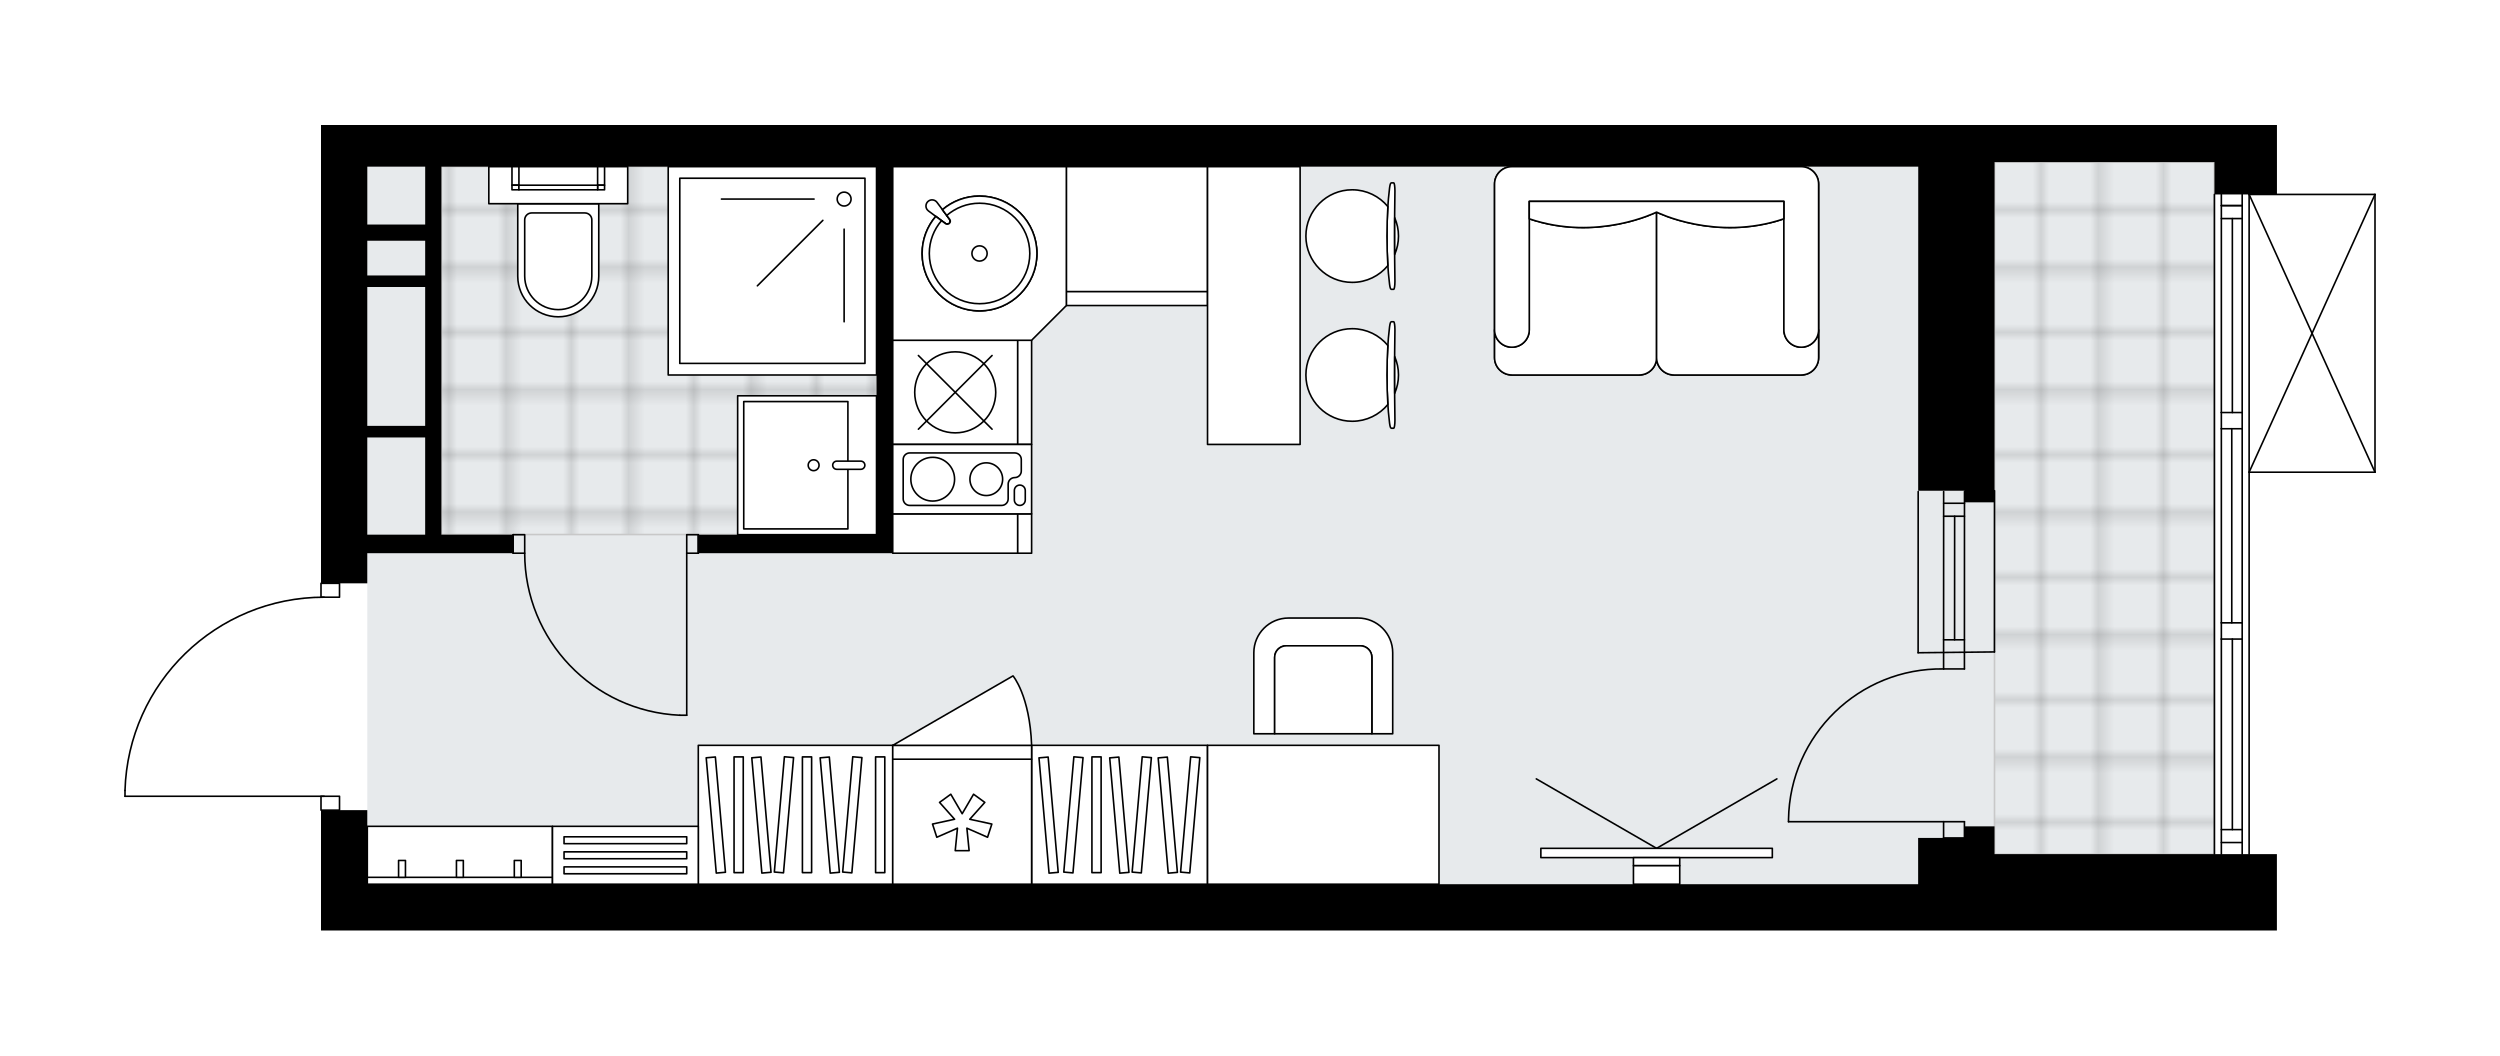 <svg xmlns="http://www.w3.org/2000/svg" xmlns:xlink="http://www.w3.org/1999/xlink" height="844.4px" id="Layer_1" style="enable-background:new 0 0 2000 844.4;" version="1.1" viewBox="0 0 2000 844.4" width="2000px" x="0px" y="0px" xml:space="preserve">
<style type="text/css">
	.st0{fill:none;}
	.st1{opacity:0.25;fill:none;stroke:#070606;stroke-width:0.4;stroke-miterlimit:10;}
	.st2{fill:#FFFFFF;}
	.st3{fill:#E7EAEC;}
	.st4{fill:url(#SVGID_1_);stroke:#C8C8C8;stroke-width:1.3;stroke-miterlimit:10;}
	
		.st5{fill:url(#SVGID_00000021827756625304979090000009422352219576630450_);stroke:#C8C8C8;stroke-width:1.3;stroke-miterlimit:10;}
	.st6{fill:none;stroke:#000000;stroke-width:1.3;stroke-linecap:round;stroke-linejoin:round;stroke-miterlimit:10;}
	.st7{fill:#FFFFFF;stroke:#000000;stroke-width:1.3;stroke-linecap:round;stroke-linejoin:round;stroke-miterlimit:10;}
	.st8{fill:none;stroke:#000000;stroke-width:1.3;stroke-linecap:round;stroke-linejoin:round;}
	.st9{fill:none;stroke:#000000;stroke-width:1.3;stroke-linecap:round;stroke-linejoin:round;stroke-dasharray:9.895,9.895;}
	.st10{fill:none;stroke:#000000;stroke-width:1.3;stroke-linecap:round;stroke-linejoin:round;stroke-dasharray:10.192,10.192;}
	.st11{font-family:'Arial-BoldMT','Arial'; font-weight:bold;}
	.st12{font-size:97.055px;}
	.st13{font-size:82.123px;}
	.st14{font-family: 'ArialMT','Arial';}
	.st15{font-size:40px;}
</style>
<pattern height="14.57" id="New_Pattern_Swatch_2" patternUnits="userSpaceOnUse" style="overflow:visible;" viewBox="7.49 -22.06 14.57 14.57" width="14.57" x="-0.23" y="-577.31">
	<g>
		<rect class="st0" height="14.57" width="14.57" x="7.49" y="-22.06" />
		<g>
			<rect class="st1" height="7.29" width="7.29" x="14.77" y="-7.49" />
		</g>
		<g>
			<rect class="st1" height="7.29" width="7.29" x="0.2" y="-7.49" />
		</g>
		<g>
			<rect class="st1" height="7.29" width="7.29" x="22.06" y="-14.77" />
		</g>
		<g>
			<rect class="st1" height="7.29" width="7.29" x="7.49" y="-14.77" />
			<rect class="st1" height="7.29" width="7.29" x="14.77" y="-22.06" />
		</g>
		<g>
			<rect class="st1" height="7.29" width="7.29" x="0.2" y="-22.06" />
		</g>
		<g>
			<rect class="st1" height="7.29" width="7.29" x="22.06" y="-29.35" />
		</g>
		<g>
			<rect class="st1" height="7.29" width="7.29" x="7.49" y="-29.35" />
		</g>
	</g>
</pattern>
<path class="st2" d="M1900.65,155.55v222.21c0,0.04-0.01,0.07-0.02,0.1c-0.01,0.05-0.01,0.1-0.03,0.14  c-0.02,0.04-0.04,0.07-0.07,0.11c-0.02,0.03-0.04,0.07-0.07,0.1c-0.04,0.04-0.08,0.06-0.13,0.09c-0.03,0.02-0.04,0.04-0.07,0.05  c0,0,0,0-0.01,0c-0.07,0.03-0.15,0.05-0.23,0.05c-0.01,0-0.02,0.01-0.03,0.01c0,0,0,0,0,0h-100.05V683.3h21.57v61.11h-3.47h-18.75h0  h-16.41h-44.7h0h-499.97H590.12H293.84H256.8l0-95.64h0c-0.36,0-0.65-0.29-0.65-0.65v-10.46H100c-0.36,0-0.65-0.29-0.65-0.65v-4.64  c0,0,0-0.01,0-0.01c0,0,0-0.01,0-0.01c1.24-41.82,18.45-80.9,48.47-110.04c29.28-28.42,67.64-44.39,108.33-45.16v-10.5  c0-0.36,0.29-0.65,0.65-0.65h0l0-365.99h37.03h0h1107.34h133.33h0.05h37.03h0h24.03h0h44.02h131.89h50v54.9H1900c0,0,0.01,0,0.01,0  c0.04,0,0.08,0.02,0.13,0.03c0.04,0.01,0.09,0.01,0.12,0.03c0,0,0.01,0,0.01,0c0.03,0.01,0.05,0.04,0.08,0.06  c0.04,0.03,0.09,0.05,0.12,0.09c0.03,0.03,0.05,0.07,0.07,0.1c0.02,0.04,0.05,0.07,0.07,0.11c0.02,0.04,0.02,0.09,0.03,0.14  C1900.64,155.49,1900.65,155.52,1900.65,155.55z" id="background" />
<g id="floor">
	<polygon class="st3" points="1595.61,129.75 1595.61,133.45 1534.55,133.45 1534.55,133.21 293.84,133.21 293.84,708.07    1534.55,708.07 1534.55,683.42 1595.61,683.42 1639.76,683.42 1771.53,683.42 1771.53,129.75  " />
	<pattern id="SVGID_1_" patternTransform="matrix(6.532 0 0 6.532 39601.805 32499.812)" xlink:href="#New_Pattern_Swatch_2">
	</pattern>
	<polygon class="st4" points="353.09,133.21 353.09,357.45 353.09,357.45 353.09,427.63 701.22,427.63 701.22,368.43 701.22,192.46    701.22,133.21  " />
	
		<pattern id="SVGID_00000017504189675351688990000004881006862803350460_" patternTransform="matrix(6.532 0 0 6.532 39601.805 32499.812)" xlink:href="#New_Pattern_Swatch_2">
	</pattern>
	
		<rect height="553.67" style="fill:url(#SVGID_00000017504189675351688990000004881006862803350460_);stroke:#C8C8C8;stroke-width:1.3;stroke-miterlimit:10;" width="175.92" x="1595.61" y="129.75" />
	<g id="LINE_00000143603358100284212670000013077871503700634028_">
		<line class="st6" x1="1554.87" x2="1554.92" y1="522.2" y2="393.23" />
	</g>
	<g id="LINE_00000029753848232024102040000012439256838270005677_">
		<line class="st6" x1="1571.54" x2="1571.59" y1="522.2" y2="393.23" />
	</g>
	<g id="LINE_00000098901874709646296820000008123830518183076738_">
		<line class="st6" x1="1563.66" x2="1563.71" y1="511.83" y2="412.99" />
	</g>
	<g id="LINE_00000097475973350694530540000004028303576257861511_">
		<line class="st6" x1="1554.92" x2="1571.59" y1="402.62" y2="402.62" />
	</g>
	<g id="LINE_00000097485520807662470440000013855231241690697116_">
		<line class="st6" x1="1554.87" x2="1571.54" y1="511.83" y2="511.83" />
	</g>
	<g id="LINE_00000141428868577325145200000015260602794708078464_">
		<line class="st6" x1="1534.5" x2="1534.55" y1="522.2" y2="393.23" />
	</g>
	<g id="LINE_00000170259631543933589700000000614212869992173495_">
		<line class="st6" x1="1595.61" x2="1595.56" y1="392.57" y2="521.54" />
	</g>
	<g id="LINE_00000156586394776856792910000012259121222056701097_">
		<line class="st6" x1="1554.91" x2="1571.57" y1="412.99" y2="412.99" />
	</g>
	<g id="LINE_00000027580711308271846700000013422720115898661509_">
		<line class="st6" x1="1534.5" x2="1595.56" y1="522.2" y2="521.54" />
	</g>
	<g id="LINE_00000183212785154022078670000011156609084483946886_">
		<line class="st6" x1="1799.3" x2="1799.3" y1="155.55" y2="683.3" />
	</g>
	<g id="LINE_00000001632747021484002540000008850875967627402931_">
		<line class="st6" x1="1793.75" x2="1777.08" y1="164.48" y2="164.48" />
	</g>
	<g id="LINE_00000068637782143106179120000010199849002641013401_">
		<line class="st6" x1="1793.75" x2="1777.08" y1="674.04" y2="674.04" />
	</g>
	<g id="LINE_00000070796684904476670040000018163229571117884044_">
		<line class="st6" x1="1785.88" x2="1785.88" y1="330.02" y2="174.85" />
	</g>
	<g id="LINE_00000134213879894443393070000000365759664195140018_">
		<line class="st6" x1="1785.88" x2="1785.88" y1="663.67" y2="511.24" />
	</g>
	<g id="LINE_00000116922048869719430150000015992486921635798941_">
		<line class="st6" x1="1777.08" x2="1793.75" y1="663.67" y2="663.67" />
	</g>
	<g id="LINE_00000114782554071228451940000012752853048929743023_">
		<line class="st6" x1="1793.75" x2="1777.08" y1="164.48" y2="164.48" />
	</g>
	<g id="LINE_00000071556940138167412630000006055578381282941879_">
		<line class="st6" x1="1777.08" x2="1793.75" y1="174.85" y2="174.85" />
	</g>
	<g id="LINE_00000002378155414022112540000002365487502951756416_">
		<line class="st6" x1="1793.75" x2="1777.08" y1="342.99" y2="342.99" />
	</g>
	<g id="LINE_00000144306584033095499030000003066454067076028065_">
		<line class="st6" x1="1777.08" x2="1777.08" y1="342.99" y2="330.02" />
	</g>
	<g id="LINE_00000116214210177854736090000000745336656413919641_">
		<line class="st6" x1="1777.08" x2="1793.75" y1="330.02" y2="330.02" />
	</g>
	<g id="LINE_00000108288279570100131780000002136211632269291671_">
		<line class="st6" x1="1793.75" x2="1793.75" y1="330.02" y2="342.99" />
	</g>
	<g id="LINE_00000049920310717095248060000004298703698782565255_">
		<line class="st6" x1="1771.53" x2="1771.53" y1="683.3" y2="155.55" />
	</g>
	<g id="LINE_00000122692445025156876710000015730853345967082909_">
		<line class="st6" x1="1793.75" x2="1777.08" y1="511.24" y2="511.24" />
	</g>
	<g id="LINE_00000029022439555561449930000001877248461890340250_">
		<line class="st6" x1="1777.08" x2="1777.08" y1="511.24" y2="498.27" />
	</g>
	<g id="LINE_00000164474479819277769100000006695333597642576514_">
		<line class="st6" x1="1777.08" x2="1793.75" y1="498.27" y2="498.27" />
	</g>
	<g id="LINE_00000122697831871168353060000017146314150861774779_">
		<line class="st6" x1="1793.75" x2="1793.75" y1="498.27" y2="511.24" />
	</g>
	<g id="LINE_00000054266459733149372070000011113677559860940416_">
		<line class="st6" x1="1785.41" x2="1785.41" y1="498.27" y2="342.99" />
	</g>
	<g id="LWPOLYLINE_00000038400899704754762810000005275711329134921901_">
		<line class="st6" x1="1793.75" x2="1793.75" y1="511.24" y2="683.3" />
	</g>
	<g id="LWPOLYLINE_00000074420076949068718330000008847894128503117503_">
		<line class="st6" x1="1793.75" x2="1793.75" y1="498.27" y2="342.99" />
	</g>
	<g id="LWPOLYLINE_00000032645800989270097500000014674634264442344878_">
		<line class="st6" x1="1793.75" x2="1793.75" y1="330.02" y2="155.55" />
	</g>
	<g id="LWPOLYLINE_00000083076537465898566770000003294718453984806059_">
		<line class="st6" x1="1777.08" x2="1777.08" y1="511.24" y2="683.3" />
	</g>
	<g id="LWPOLYLINE_00000147903200383897154530000008497606213875175300_">
		<line class="st6" x1="1777.08" x2="1777.08" y1="498.27" y2="342.99" />
	</g>
	<g id="LWPOLYLINE_00000177462714602354727750000005513033345434853039_">
		<line class="st6" x1="1777.08" x2="1777.08" y1="330.02" y2="155.55" />
	</g>
	<g id="LWPOLYLINE_00000169548710447321372330000004414602156240497286_">
		<rect class="st6" height="11.11" width="14.81" x="256.8" y="466.64" />
	</g>
	<g id="LWPOLYLINE_00000132778659048855593240000017101752061488587911_">
		<rect class="st6" height="11.11" width="14.81" x="256.8" y="637" />
	</g>
	<g id="LWPOLYLINE_00000072268517582581650210000001731239535015929231_">
		<path class="st6" d="M100,632.37c2.55-86.12,73.09-154.61,159.25-154.61" />
	</g>
	<g id="LINE_00000113350555518042436470000018275968286611233439_">
		<line class="st6" x1="259.25" x2="100" y1="637" y2="637" />
	</g>
	<g id="LINE_00000119837200003041329260000012388790555397155987_">
		<line class="st6" x1="100" x2="100" y1="637" y2="632.37" />
	</g>
	<g id="LWPOLYLINE_00000062153696694321155870000012750424635024724625_">
		<rect class="st6" height="14.81" width="9.26" x="549.38" y="427.76" />
	</g>
	<g id="LWPOLYLINE_00000069384843759345586550000001451987269751724428_">
		<rect class="st6" height="14.81" width="9.26" x="410.5" y="427.76" />
	</g>
	<g id="LINE_00000170969717812936037590000010179500289161478058_">
		<line class="st6" x1="558.64" x2="558.64" y1="442.57" y2="427.76" />
	</g>
	<g id="LINE_00000031904325139543922900000006068906544746998658_">
		<line class="st6" x1="410.5" x2="410.5" y1="442.57" y2="427.76" />
	</g>
	<g id="LINE_00000005948773316889623020000008234152019846274954_">
		<line class="st6" x1="549.38" x2="549.38" y1="442.57" y2="572.19" />
	</g>
	<g id="ARC_00000089551415951658138210000011586663380515874995_">
		<path class="st6" d="M543.82,572.19C474.46,569.11,419.8,512,419.76,442.57" />
	</g>
	<g id="LINE_00000113352803891265304450000013284700506718652046_">
		<line class="st6" x1="549.38" x2="543.82" y1="572.19" y2="572.19" />
	</g>
	<g id="ARC_00000163048598311471972260000004088986483002711470_">
		<path class="st6" d="M1430.81,657.37c0-0.61,0-1.21,0.01-1.82c1.01-67.5,56.55-121.41,124.05-120.4" />
	</g>
	<g id="LINE_00000145049009405489217080000002025832102652413846_">
		<line class="st6" x1="1554.87" x2="1430.81" y1="657.37" y2="657.37" />
	</g>
	<g id="LINE_00000076597503531208543800000018291474461998187924_">
		<line class="st6" x1="1554.87" x2="1554.87" y1="522.2" y2="535.16" />
	</g>
	<g id="LINE_00000052790175560836968530000013407786934043850172_">
		<line class="st6" x1="1554.87" x2="1571.54" y1="535.16" y2="535.16" />
	</g>
	<g id="LINE_00000018239404830187600400000018146743993938643369_">
		<line class="st6" x1="1571.54" x2="1571.54" y1="535.16" y2="522.2" />
	</g>
	<g id="LINE_00000090294027066361733860000008976492960482562728_">
		<line class="st6" x1="1571.54" x2="1571.54" y1="670.34" y2="657.37" />
	</g>
	<g id="LINE_00000065053198351355692910000002754338942065152418_">
		<line class="st6" x1="1571.54" x2="1554.87" y1="657.37" y2="657.37" />
	</g>
	<g id="LINE_00000072982725567092626740000007450593374572166041_">
		<line class="st6" x1="1554.87" x2="1554.87" y1="657.37" y2="670.34" />
	</g>
	<g id="LINE_00000039843492313736081130000017519932550760627125_">
		<line class="st6" x1="1571.54" x2="1554.87" y1="670.34" y2="670.34" />
	</g>
	<g id="LINE_00000052814099726826368320000008146061480849717644_">
		<line class="st6" x1="1900" x2="1900" y1="155.55" y2="377.76" />
	</g>
	<g id="LINE_00000182515451534403560010000007557438047375269565_">
		<line class="st6" x1="1900" x2="1799.3" y1="377.76" y2="377.76" />
	</g>
	<g id="LINE_00000142881822593621498590000007009155753812112063_">
		<line class="st6" x1="1799.3" x2="1900" y1="155.55" y2="155.55" />
	</g>
	<g id="LWPOLYLINE_00000160879961944125807450000005336313548143981702_">
		<line class="st6" x1="1799.3" x2="1900" y1="377.76" y2="155.55" />
	</g>
	<g id="LWPOLYLINE_00000106865174258688015570000017809576443316325768_">
		<line class="st6" x1="1799.3" x2="1900" y1="155.55" y2="377.76" />
	</g>
	<g>
		<polygon points="1790.06,683.3 1738.2,683.3 1595.61,683.3 1595.61,670.34 1595.61,661.08 1571.54,661.08 1571.54,670.34     1534.5,670.34 1534.5,707.37 1534.55,707.37 1534.55,707.37 1238.23,707.37 590.12,707.37 293.84,707.37 293.84,648.11     256.8,648.11 256.8,744.4 293.84,744.4 590.12,744.4 1238.23,744.4 1534.55,744.4 1738.2,744.4 1790.06,744.4 1799.3,744.4     1821.52,744.4 1821.52,683.3 1799.3,683.3   " />
		<path d="M1783.56,100h-12.04h-175.92h-12.04h-0.02h-11.97h-29.06h-7.95H293.84h-8.02H256.8l0,366.64h37.03v-24.07H410.5v-14.81    h-57.4l0-235.17h-12.96v27.78h-46.29v-27.78l59.26,0v-12.96v-46.29h-12.96v46.29l-46.29,0l0-46.29l410.88,0h-3.5l0,294.43    l-142.58,0v14.81l155.55,0v-14.81l0-294.43l820.38,0l-0.06,259.24h37.04l0,9.26h24.03l0.04-272.21l175.92,0v25.92h50V100H1783.56z     M293.84,427.76l0-77.77h46.29v77.77H293.84z M340.13,229.62l0,111.1h-46.29l0-111.1H340.13z" />
	</g>
</g>
<g id="mebel">
	<g>
		<rect class="st7" height="99.99" width="112.96" x="853.07" y="133.33" />
		<rect class="st7" height="11.11" width="112.96" x="853.07" y="233.32" />
	</g>
	<g>
		
			<rect class="st7" height="99.99" transform="matrix(6.123234e-17 -1 1 6.123234e-17 337.351 1191.013)" width="31.48" x="748.44" y="376.83" />
		
			<rect class="st7" height="11.11" transform="matrix(6.123234e-17 -1 1 6.123234e-17 392.903 1246.566)" width="31.48" x="803.99" y="421.28" />
	</g>
	<g>
		<g>
			<g id="LINE_00000149369744430425418250000002039343899619860629_">
				<path class="st7" d="M1111.65,227.38c-2.82-22.41-2.82-54.59,0-77c0.33-2.59,0.81-4.09,1.33-4.09h0.13h1.83c0.55,0,1,2.9,1,6.48      c-0.38,24.01-0.38,48.21,0,72.22c0,3.58-0.45,6.48-1,6.48h-1.83h-0.13C1112.46,231.47,1111.98,229.97,1111.65,227.38z" />
			</g>
			<g>
				<path class="st7" d="M1115.76,203.54c1.94-4.5,3.03-9.45,3.03-14.66c0-5.21-1.09-10.16-3.03-14.66      C1115.7,184,1115.7,193.76,1115.76,203.54z" />
				<path class="st7" d="M1110.3,212.47c-0.98-15.1-0.98-32.08,0-47.18c-6.79-8.21-17.06-13.45-28.55-13.45      c-20.45,0-37.03,16.58-37.03,37.03c0,20.45,16.58,37.03,37.03,37.03C1093.25,225.92,1103.51,220.68,1110.3,212.47z" />
			</g>
		</g>
		<g>
			<g id="LINE_00000000191694498146422120000017702858459360825265_">
				<path class="st7" d="M1111.65,338.49c-2.82-22.41-2.82-54.59,0-77c0.33-2.59,0.81-4.09,1.33-4.09h0.13h1.83c0.55,0,1,2.9,1,6.48      c-0.38,24.01-0.38,48.21,0,72.22c0,3.58-0.45,6.48-1,6.48h-1.83h-0.13C1112.46,342.58,1111.98,341.08,1111.65,338.49z" />
			</g>
			<g>
				<path class="st7" d="M1115.76,314.64c1.94-4.5,3.03-9.45,3.03-14.66s-1.09-10.16-3.03-14.66      C1115.7,295.11,1115.7,304.87,1115.76,314.64z" />
				<path class="st7" d="M1110.3,323.58c-0.98-15.1-0.98-32.08,0-47.18c-6.79-8.21-17.06-13.45-28.55-13.45      c-20.45,0-37.03,16.58-37.03,37.03c0,20.45,16.58,37.03,37.03,37.03C1093.25,337.02,1103.51,331.79,1110.3,323.58z" />
			</g>
		</g>
		
			<rect class="st7" height="74.07" transform="matrix(-1.348639e-10 1 -1 -1.348639e-10 1247.492 -758.621)" width="222.21" x="891.95" y="207.4" />
	</g>
	<g>
		
			<rect class="st7" height="140.73" transform="matrix(8.235086e-11 -1 1 8.235086e-11 243.838 1547.473)" width="111.1" x="840.1" y="581.45" />
		<g>
			
				<rect class="st7" height="7.36" transform="matrix(1.352643e-10 -1 1 1.352643e-10 225.398 1529.033)" width="92.59" x="830.92" y="648.14" />
			
				<rect class="st7" height="7.36" transform="matrix(0.087 -0.996 0.996 0.087 134.782 1450.724)" width="92.59" x="812.69" y="648.14" />
			
				<rect class="st7" height="7.36" transform="matrix(-0.087 -0.996 0.996 -0.087 262.652 1544.311)" width="92.59" x="792.58" y="648.14" />
			
				<rect class="st7" height="7.36" transform="matrix(0.087 -0.996 0.996 0.087 220.087 1543.819)" width="92.59" x="906.14" y="648.14" />
			
				<rect class="st7" height="7.36" transform="matrix(-0.087 -0.996 0.996 -0.087 366.292 1639.28)" width="92.59" x="887.91" y="648.14" />
			
				<rect class="st7" height="7.36" transform="matrix(0.087 -0.996 0.996 0.087 184.704 1505.204)" width="92.59" x="867.38" y="648.14" />
			
				<rect class="st7" height="7.36" transform="matrix(-0.087 -0.996 0.996 -0.087 324.152 1600.665)" width="92.59" x="849.15" y="648.14" />
		</g>
	</g>
	<g>
		
			<rect class="st7" height="155.55" transform="matrix(1.661996e-10 -1 1 1.661996e-10 -15.405 1288.229)" width="111.1" x="580.86" y="574.04" />
		<g>
			
				<rect class="st7" height="7.36" transform="matrix(1.796750e-10 -1 1 1.796750e-10 -60.896 1242.739)" width="92.59" x="544.63" y="648.14" />
			
				<rect class="st7" height="7.36" transform="matrix(1.796750e-10 -1 1 1.796750e-10 -6.208 1297.427)" width="92.59" x="599.32" y="648.14" />
			
				<rect class="st7" height="7.36" transform="matrix(0.087 -0.996 0.996 0.087 -76.637 1220.001)" width="92.59" x="581.09" y="648.14" />
			
				<rect class="st7" height="7.36" transform="matrix(-0.087 -0.996 0.996 -0.087 -26.731 1279.14)" width="92.59" x="526.4" y="648.14" />
			
				<rect class="st7" height="7.36" transform="matrix(-0.087 -0.996 0.996 -0.087 12.905 1315.46)" width="92.59" x="562.86" y="648.14" />
			
				<rect class="st7" height="7.36" transform="matrix(0.087 -0.996 0.996 0.087 -26.716 1274.48)" width="92.59" x="635.77" y="648.14" />
			
				<rect class="st7" height="7.36" transform="matrix(-0.087 -0.996 0.996 -0.087 72.359 1369.939)" width="92.59" x="617.54" y="648.14" />
			
				<rect class="st7" height="7.36" transform="matrix(1.796750e-10 -1 1 1.796750e-10 52.335 1355.97)" width="92.59" x="657.86" y="648.14" />
		</g>
	</g>
	<g>
		
			<rect class="st7" height="148.14" transform="matrix(-4.465602e-11 1 -1 -4.465602e-11 1052.133 316.313)" width="46.29" x="344.76" y="610.15" />
		
			<rect class="st7" height="148.14" transform="matrix(-4.319319e-11 1 -1 -4.319319e-11 1072.532 336.712)" width="5.5" x="365.16" y="630.55" />
		
			<rect class="st7" height="13.51" transform="matrix(-1 -4.733026e-11 4.733026e-11 -1 643.233 1390.233)" width="5.5" x="318.87" y="688.36" />
		
			<rect class="st7" height="13.51" transform="matrix(-1 -4.766111e-11 4.766111e-11 -1 735.82 1390.233)" width="5.5" x="365.16" y="688.36" />
		
			<rect class="st7" height="13.51" transform="matrix(-1 -4.733026e-11 4.733026e-11 -1 828.407 1390.233)" width="5.5" x="411.46" y="688.36" />
	</g>
	<g>
		
			<rect class="st7" height="116.66" transform="matrix(4.516682e-11 -1 1 4.516682e-11 -183.914 1184.532)" width="46.29" x="477.16" y="625.89" />
		
			<rect class="st7" height="98.14" transform="matrix(-4.335839e-11 1 -1 -4.335839e-11 1196.569 195.95)" width="5.5" x="497.56" y="647.19" />
		
			<rect class="st7" height="98.14" transform="matrix(-4.335839e-11 1 -1 -4.335839e-11 1184.532 183.914)" width="5.5" x="497.56" y="635.15" />
		
			<rect class="st7" height="98.14" transform="matrix(-4.335839e-11 1 -1 -4.335839e-11 1172.496 171.877)" width="5.5" x="497.56" y="623.12" />
	</g>
	<g>
		<g>
			<path class="st7" d="M446.61,253.45L446.61,253.45c-17.9,0-32.41-14.51-32.41-32.41v-58.08h64.81v58.08     C479.02,238.94,464.51,253.45,446.61,253.45z" />
			<rect class="st7" height="29.63" width="111.1" x="391.06" y="133.33" />
			<path class="st7" d="M446.61,247.7L446.61,247.7c-14.83,0-26.85-12.02-26.85-26.85v-44.93c0-3.07,2.49-5.56,5.56-5.56h42.59     c3.07,0,5.56,2.49,5.56,5.56v44.93C473.46,235.68,461.44,247.7,446.61,247.7z" />
		</g>
		<g>
			<rect class="st7" height="14.81" width="5.56" x="409.58" y="133.33" />
			<rect class="st7" height="3.7" width="5.56" x="409.58" y="148.14" />
			<rect class="st7" height="14.81" width="5.56" x="478.09" y="133.33" />
			<rect class="st7" height="3.7" width="5.56" x="478.09" y="148.14" />
			
				<rect class="st7" height="3.7" transform="matrix(-1 -4.455115e-11 4.455115e-11 -1 893.22 299.993)" width="62.96" x="415.13" y="148.14" />
		</g>
	</g>
	<g>
		<rect class="st7" height="166.66" width="166.66" x="534.57" y="133.33" />
		<rect class="st7" height="148.14" width="148.14" x="543.83" y="142.59" />
		<circle class="st7" cx="675.3" cy="159.26" r="5.56" />
		<line class="st7" x1="651.23" x2="577.16" y1="159.26" y2="159.26" />
		<line class="st7" x1="658.28" x2="605.9" y1="176.28" y2="228.65" />
		<line class="st7" x1="675.3" x2="675.3" y1="183.33" y2="257.4" />
	</g>
	<g>
		
			<rect class="st7" height="111.1" transform="matrix(-4.491359e-11 1 -1 -4.491359e-11 1017.873 -273.471)" width="111.11" x="590.12" y="316.65" />
		
			<rect class="st7" height="83.33" transform="matrix(-4.480257e-11 1 -1 -4.480257e-11 1008.841 -264.477)" width="101.85" x="585.74" y="330.52" />
		<path class="st7" d="M666.16,372.18L666.16,372.18c0-1.81,1.47-3.27,3.27-3.27h19.2c1.81,0,3.27,1.47,3.27,3.27v0    c0,1.81-1.47,3.27-3.27,3.27h-19.2C667.62,375.46,666.16,373.99,666.16,372.18z" />
		<circle class="st7" cx="650.9" cy="372.18" r="4.35" />
	</g>
	<g>
		
			<rect class="st7" height="99.99" transform="matrix(-1 -8.940727e-11 8.940727e-11 -1 1539.476 1314.745)" width="111.1" x="714.19" y="607.38" />
		
			<rect class="st7" height="11.11" transform="matrix(-1 -8.940727e-11 8.940727e-11 -1 1539.476 1203.641)" width="111.1" x="714.19" y="596.27" />
		<polygon class="st7" points="773.5,662.54 775.29,680.52 764.18,680.52 765.98,662.54 749.44,669.81 746.01,659.24 763.66,655.4     751.64,641.91 760.63,635.38 769.74,650.98 778.85,635.38 787.84,641.91 775.82,655.4 793.47,659.24 790.04,669.81   " />
		<path class="st7" d="M714.19,596.27l96.22-55.55c0,0,13.41,15.64,14.89,55.55H714.19z" />
	</g>
	<g>
		
			<rect class="st7" height="99.99" transform="matrix(4.477180e-11 -1 1 4.477180e-11 450.308 1078.059)" width="83.33" x="722.52" y="263.88" />
		
			<rect class="st7" height="11.11" transform="matrix(4.477180e-11 -1 1 4.477180e-11 505.86 1133.611)" width="83.33" x="778.07" y="308.32" />
		<circle class="st7" cx="764.18" cy="313.88" r="32.41" />
		<line class="st7" x1="734.72" x2="793.64" y1="284.41" y2="343.34" />
		<line class="st7" x1="793.64" x2="734.72" y1="284.41" y2="343.34" />
	</g>
	<g>
		
			<rect class="st7" height="111.1" transform="matrix(4.490814e-11 -1 1 4.490814e-11 386.423 1153.054)" width="55.55" x="741.96" y="327.76" />
		<path class="st7" d="M727.8,404.35h73.48c2.9,0,5.25-2.35,5.25-5.25v-11.78c0-2.9,2.35-5.25,5.25-5.25l0,0    c2.9,0,5.25-2.35,5.25-5.25v-9.22c0-2.9-2.35-5.25-5.25-5.25H727.8c-2.9,0-5.25,2.35-5.25,5.25v31.49    C722.55,402,724.9,404.35,727.8,404.35z" />
		<path class="st7" d="M820.22,392.43v7.54c0,2.42-1.96,4.37-4.37,4.37l0,0c-2.42,0-4.37-1.96-4.37-4.37v-7.54    c0-2.42,1.96-4.37,4.37-4.37l0,0C818.26,388.06,820.22,390.02,820.22,392.43z" />
		<circle class="st7" cx="789.03" cy="383.35" r="13.08" />
		<circle class="st7" cx="746.17" cy="383.35" r="17.5" />
	</g>
	<g>
		<polygon class="st7" points="853.07,244.44 853.07,133.33 714.19,133.33 714.19,272.21 825.29,272.21   " />
		<g id="ARC_00000006705276085915801650000003582595702712512943_">
			<path class="st7" d="M742.74,168.73c-0.38-0.28-0.72-0.62-1-1c-1.62-2.17-1.17-5.24,1-6.86c2.17-1.62,5.24-1.17,6.86,1     l10.36,13.9c0.39,0.73,0.39,1.6,0,2.33c-0.64,1.19-2.13,1.63-3.32,0.99L742.74,168.73z" />
		</g>
		<path class="st7" d="M753.97,167.74l5.98,8.03c0.39,0.73,0.39,1.6,0,2.33c-0.64,1.19-2.13,1.63-3.32,0.99l-8.03-5.98    c-6.79,8-10.9,18.35-10.9,29.67c0,25.36,20.56,45.92,45.92,45.92s45.92-20.56,45.92-45.92s-20.56-45.92-45.92-45.92    C772.32,156.85,761.98,160.96,753.97,167.74z" />
		<path class="st7" d="M753.97,167.74l5.98,8.03c0.39,0.73,0.39,1.6,0,2.33c-0.64,1.19-2.13,1.63-3.32,0.99l-8.03-5.98    c-6.79,8-10.9,18.35-10.9,29.67c0,25.36,20.56,45.92,45.92,45.92s45.92-20.56,45.92-45.92s-20.56-45.92-45.92-45.92    C772.32,156.85,761.98,160.96,753.97,167.74z" />
		<path class="st7" d="M759.96,175.76c0.39,0.73,0.39,1.6,0,2.33c-0.64,1.19-2.13,1.63-3.32,0.99l-3.42-2.55    c-6.08,7.04-9.78,16.2-9.78,26.24c0,22.2,18,40.2,40.2,40.2s40.2-18,40.2-40.2c0-22.2-18-40.2-40.2-40.2    c-10.03,0-19.18,3.7-26.22,9.77L759.96,175.76z" />
		<circle class="st7" cx="783.63" cy="202.77" r="6.09" />
	</g>
	<g>
		<g>
			<g id="LINE_00000037658138972450788690000002047390346494014123_">
				<line class="st7" x1="1325.27" x2="1229.05" y1="678.67" y2="623.11" />
			</g>
			<g id="LINE_00000132773398176332625760000008637833089864163736_">
				<line class="st7" x1="1325.27" x2="1421.49" y1="678.67" y2="623.11" />
			</g>
		</g>
		
			<rect class="st7" height="185.17" transform="matrix(-1.699407e-10 1 -1 -1.699407e-10 2007.637 -642.897)" width="7.41" x="1321.56" y="589.78" />
		
			<rect class="st7" height="37.03" transform="matrix(1.759748e-10 -1 1 1.759748e-10 635.953 2014.58)" width="6.48" x="1322.03" y="670.8" />
		
			<rect class="st7" height="37.03" transform="matrix(-1.876225e-10 1 -1 -1.876225e-10 2025.228 -625.306)" width="14.81" x="1317.86" y="681.44" />
	</g>
	<g>
		<path class="st7" d="M1440.95,133.33c7.7,0,13.94,6.24,13.94,13.94v138.78c0,7.7-6.24,13.94-13.94,13.94h-101.74    c-7.7,0-13.94-6.24-13.94-13.94c0,7.7-6.24,13.94-13.94,13.94h-101.74c-7.7,0-13.94-6.24-13.94-13.94V147.27    c0-7.7,6.24-13.94,13.94-13.94H1440.95z" />
		<path class="st7" d="M1223.42,263.88L1223.42,263.88c0,7.67-6.22,13.89-13.89,13.89l0,0c-7.67,0-13.89-6.22-13.89-13.89l0,0v22.17    c0,7.7,6.24,13.94,13.94,13.94h101.74c7.7,0,13.94-6.24,13.94-13.94V169.68c0,0-47.41,23.85-101.85,5.37V263.88z" />
		<path class="st7" d="M1427.11,263.88L1427.11,263.88c0,7.67,6.22,13.89,13.89,13.89h0c7.67,0,13.89-6.22,13.89-13.89l0,0v22.17    c0,7.7-6.24,13.94-13.94,13.94h-101.74c-7.7,0-13.94-6.24-13.94-13.94V169.68c0,0,47.41,23.85,101.85,5.37V263.88z" />
		<path class="st7" d="M1454.89,263.88c0,7.67-6.22,13.89-13.89,13.89h0c-7.67,0-13.89-6.22-13.89-13.89V161.11h-203.69v102.77    c0,7.67-6.22,13.89-13.89,13.89l0,0c-7.67,0-13.89-6.22-13.89-13.89V147.27c0-7.7,6.24-13.94,13.94-13.94h231.36    c7.7,0,13.94,6.24,13.94,13.94V263.88z" />
		<path class="st7" d="M1427.11,175.05c-54.44,18.48-101.85-5.37-101.85-5.37s-47.41,23.85-101.85,5.37v-13.95h203.69V175.05z" />
	</g>
	<g>
		<g>
			<g>
				<path class="st7" d="M1019.72,587.01V525.9c0-5.11,4.15-9.26,9.26-9.26h59.26c5.11,0,9.26,4.15,9.26,9.26v61.11h16.67v-64.83      c0-15.33-12.43-27.75-27.76-27.75h-55.59c-15.33,0-27.75,12.43-27.75,27.75v64.83H1019.72z" />
			</g>
			<path class="st7" d="M1088.24,516.64h-59.26c-5.11,0-9.26,4.15-9.26,9.26v61.11h77.77V525.9     C1097.49,520.79,1093.35,516.64,1088.24,516.64z" />
		</g>
		
			<rect class="st7" height="111.1" transform="matrix(-1 -1.224647e-16 1.224647e-16 -1 2117.217 1303.635)" width="185.17" x="966.02" y="596.27" />
	</g>
</g>
</svg>